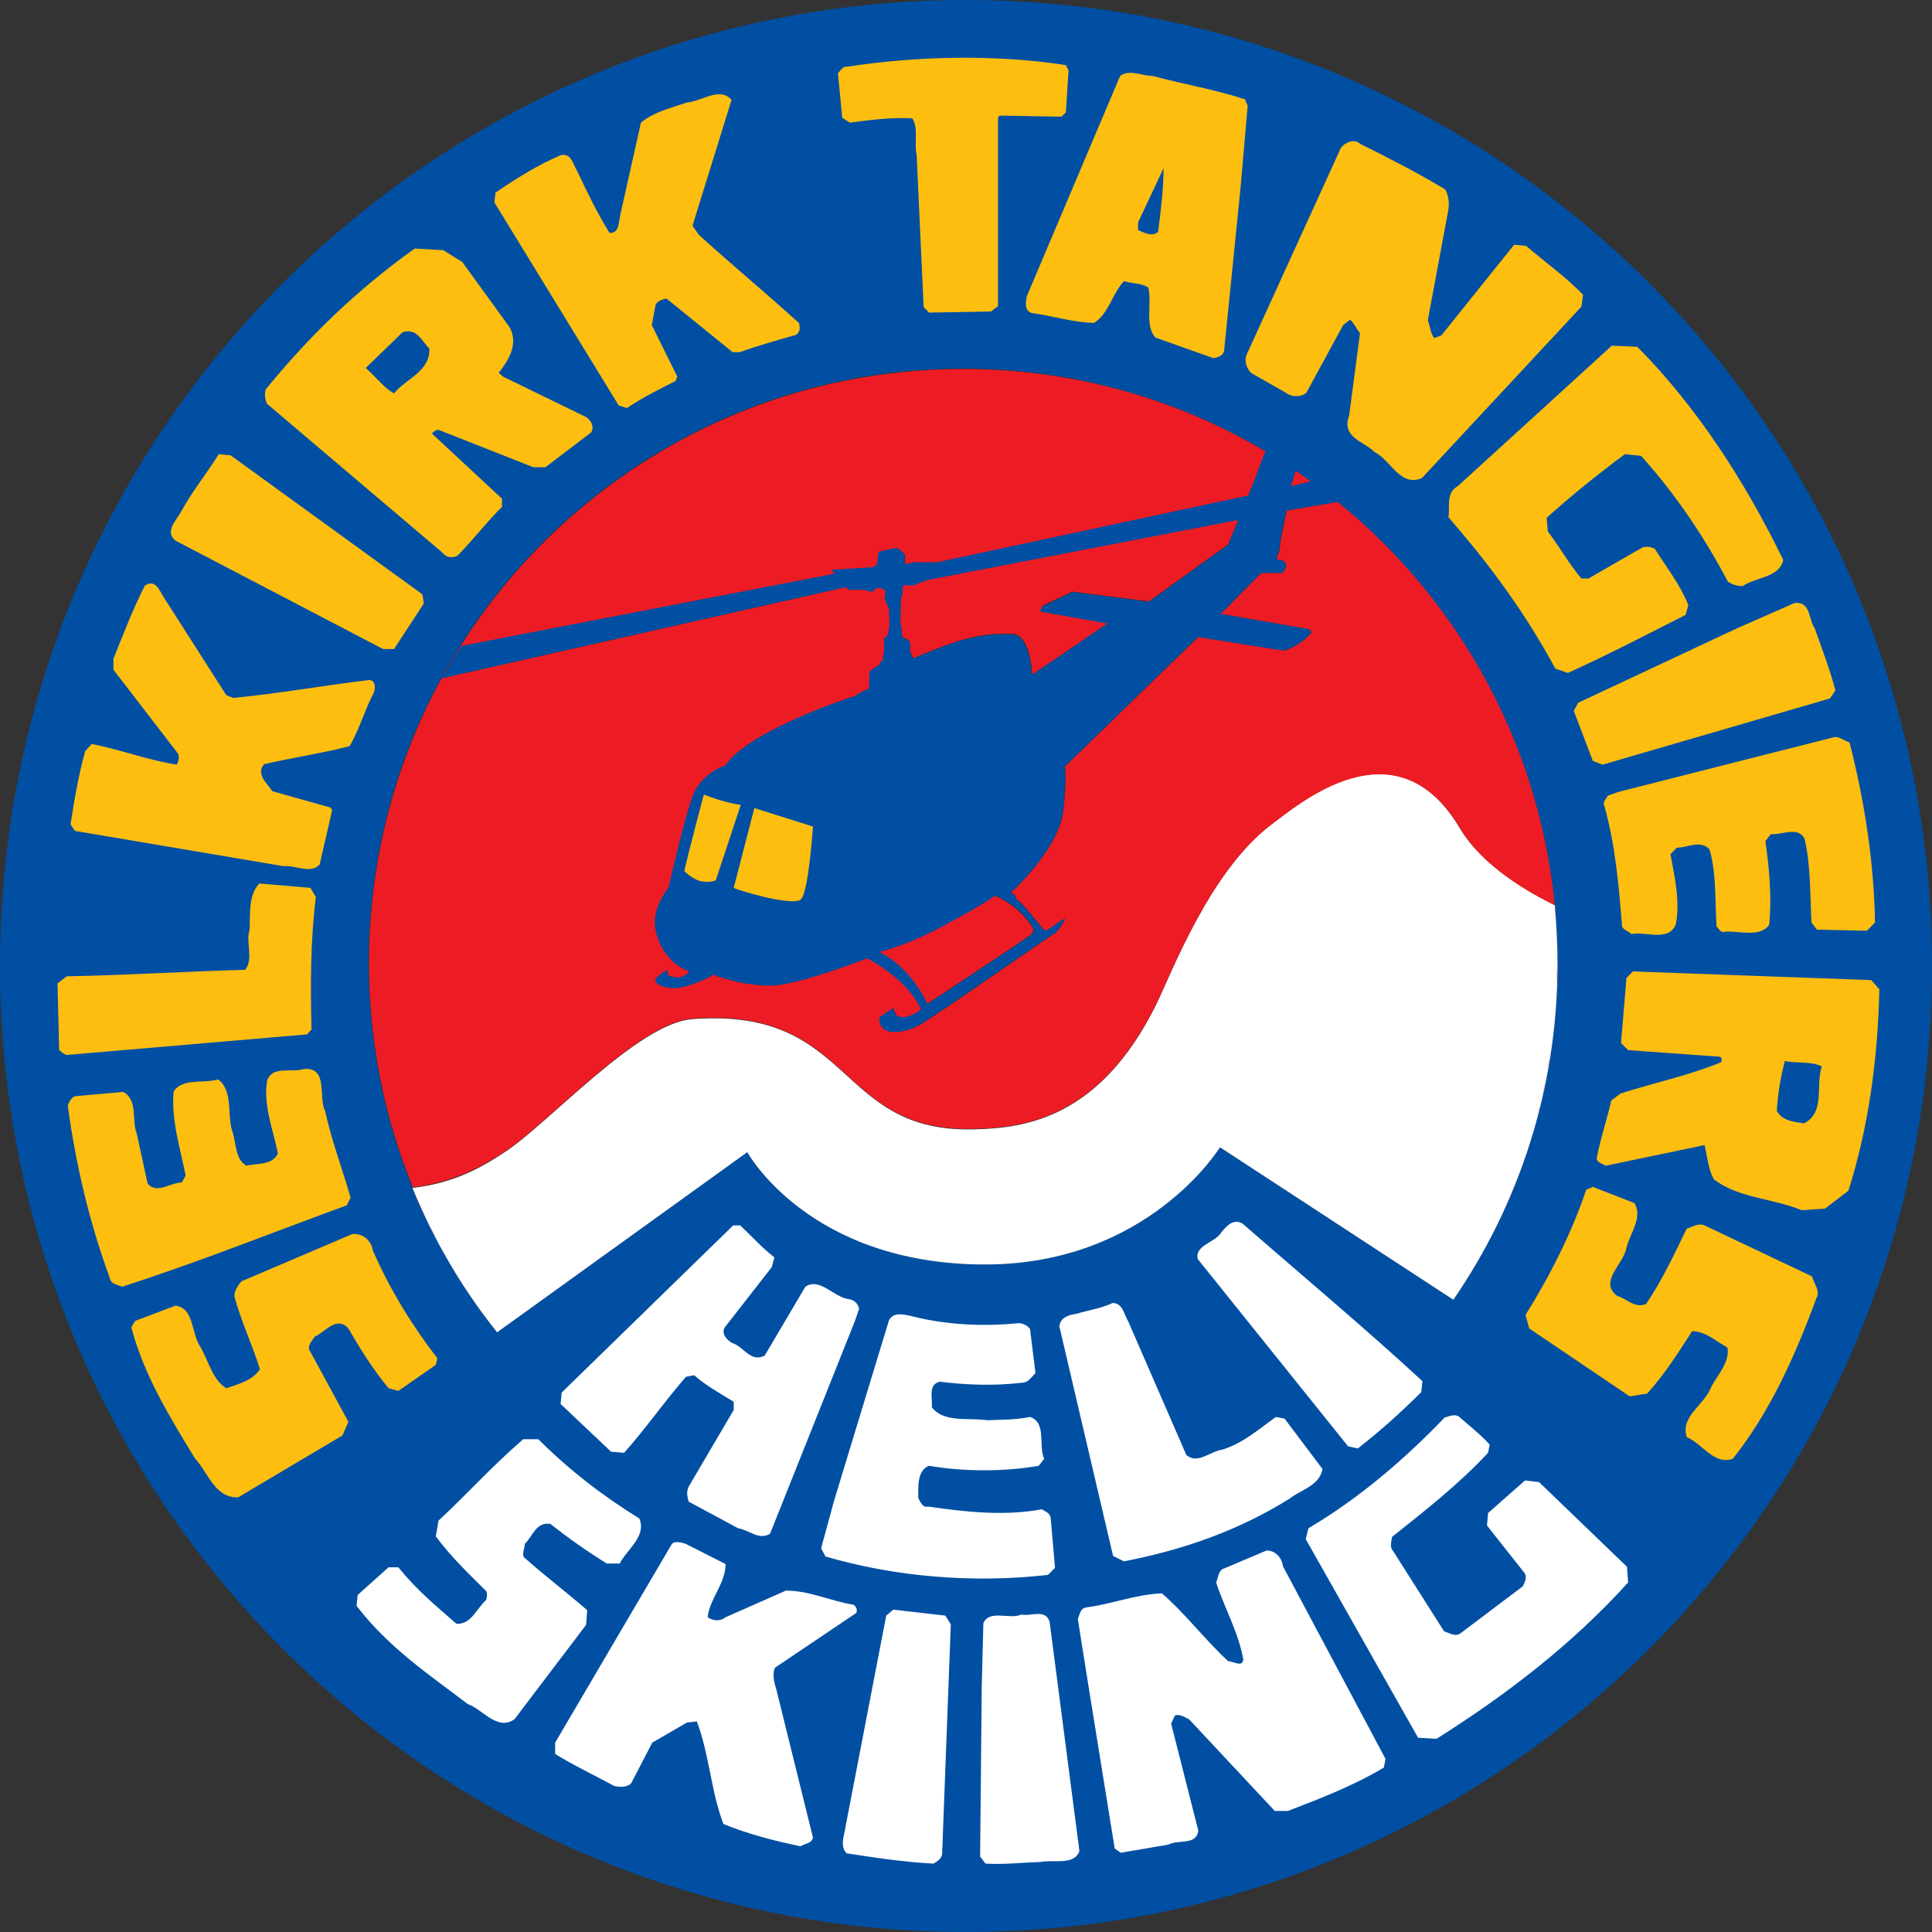 <svg xmlns="http://www.w3.org/2000/svg" width="356" height="356" viewBox="0 0 356 356"><rect x="0" y="0" width="356" height="356" fill="#333333" stroke="none"/><style>.a{fill:#ED1C24;}.b{fill:#FEBE10;}.c{fill:#FFF;}</style><path d="M237.9 89.6l3.7-.9c-.9-.7-1.9-1.3-2.8-2-.2.4-.4 1.2-.9 2.9zM197.6 109l14.1 1.8 14.6-10.5s.8-1.9 1.9-4.6l-54.8 10.6s-1 .2-1.7.3l-.4.1c-.7.1-3.1 1.1-3.1 1.1l-1.6-.1-.4.7.1.2v.6l-.3 1.1-.1 4.3.1.4.3 2.5c1.1 0 1.4.9 1.4.9v1.6l.6 1.3s3.1-1.4 7.1-2.8c4-1.4 7.8-1.9 11.2-1.7 3.4.2 3.6 7.5 3.6 7.5l14-9.5-12.4-2.3.3-.9 5.5-2.6zM161.9 175.4c6 3 8.9 9.6 8.9 9.6s19.1-12.6 19.3-12.9c.2-.3.3-.9.3-.9-2.4-4.3-7.2-6.2-7.2-6.2s-1.2 1-9 5.3c-7.6 4.2-12.3 5.1-12.3 5.1z" class="a"></path><path d="M178 0C79.7 0 0 79.7 0 178s79.7 178 178 178 178-79.7 178-178S276.3 0 178 0zm60.7 86.7c.9.6 1.9 1.3 2.8 2l-3.7.9c.6-1.7.8-2.5.9-2.9zm-61.3-18.8c20.4 0 39.4 5.6 55.7 15.2-1 2.1-.9 2.5-3.2 8.1l-57.3 12.3h-4.5l-.9.3h-.5v-1.6s-1.1-1.3-1.7-1.3c-.7 0-3.2.7-3.2.7l-.3 2.3-.7.5-7.7.5.6.7L85 118.9c-1.3 1.7-1.8 3-3.7 6.1l74.5-16.8.4.5h2.9l1.5.4s.5-.5.9-.7c.4-.1 1.1.1 1.1.1l.5.5-.1.5-.1.8.3.8.5 1.1.1 2.9-.3 1.9-.7.7v1.8c0 .5-.1 1.1-.1 1.1l-.1.5-.1.8s-.4-.1-.4 0 0 .3-.1.5c-.1.1-1.5.8-1.7 1.2-.2.3-.2.4-.2.8s-.1 2.5-.1 2.5-2 .8-2.2 1.1c-.2.3-.9.4-.9.4s-17.6 5.7-22.8 11.9l-.5.7s-4.6 1.4-6.2 6c-1.6 4.6-4.3 16.5-4.3 16.5s-3 3.7-2.5 7.3c.5 3.6 2.7 7 6.3 8.2 0 0-1.1 1.5-2.9 1-1.8-.5-1-.5-1-.5l-.2-.8s-2.7 1.5-2.1 2.2c.5.7 1.5 1.1 3.5 1.2 2 .1 7-1.9 7-2.5 0 0 6 2.3 11.4 2 5.4-.3 17.1-5 17.1-5s7.5 3.7 9.9 9.4c0 0-2.7 2.2-4.5 1.1l-.5-1.1v-.3s-2.7 1.7-2.7 1.9c0 3.7 4.9 2.8 7.6 1.2 2.7-1.6 24.7-16.9 24.9-16.9.2 0 1.8-2.2 1.7-2.6-.1-.4-3.3 2.4-3.7 2.1-.5-.3-4.1-5.2-5.2-5.7 0 0 0-1.1-1.1-1.1 0 0 9.2-8.2 9.8-15.5.7-7.3.2-7.8.2-7.8l24.6-23.9 15.7 2.5s2.3-.3 5.1-3.2c0 0 .1-.7-.5-.8-.6-.1-16.1-2.8-16.1-2.8l7.4-7.5h3.9s.8-.7.7-1.7c0 0-.5-.7-.8-.7-.3 0-1-.2-1-.2s.7-1.5.7-2.7c0-.4.5-2.9 1.2-6.2l9.4-1.6c24.7 20.1 40.6 50.7 40.6 85.1 0 23-7.1 44.3-19.2 61.9l-43-28.1S211.6 233 181.5 233c-32.5 0-43.8-20.7-43.8-20.7l-46.1 33.2c-14.9-18.8-23.7-42.4-23.7-68.1 0-60.4 49-109.5 109.5-109.5zm26.7 47l-14 9.5s-.2-7.3-3.6-7.5c-3.4-.2-7.2.3-11.2 1.7-4 1.4-7.1 2.8-7.1 2.8l-.5-1.3v-1.6s-.4-.9-1.4-.9l-.3-2.5-.1-.4.1-4.3.3-1.1v-.6l-.1-.2.4-.7 1.6.1s2.4-1 3.1-1.1l.4-.1c.7-.1 1.7-.3 1.7-.3l54.8-10.6c-1.1 2.7-1.9 4.6-1.9 4.6l-14.6 10.5-14.1-1.8-5.6 2.7-.3.9 12.4 2.2zm-13.6 56.3s-.1.6-.3.9c-.2.3-19.3 12.9-19.3 12.9s-2.9-6.7-8.9-9.6c0 0 4.7-.9 12.4-5.1 7.8-4.2 9-5.3 9-5.3s4.7 1.8 7.1 6.2z" fill="#004FA3"></path><path d="M136.5 148.3c-3.2-.4-6.8-1.9-6.8-1.9s-2.8 10.4-3.6 14.1c0 0 1.5 1.6 3.2 1.9 1.7.3 2.6-.2 2.6-.2l4.6-13.9zM139 148.9l10.8 3.4s-.8 12-2.2 13.4c-1.4 1.4-11.5-1.6-12.4-2.1l3.8-14.7z" class="b"></path><path d="M250.2 266.9c4.2-3.3 7.7-6.4 11.7-10.4l.2-2c-10.6-9.8-22.1-19.4-33.1-29-1.6-1-2.8.2-3.9 1.5-1.1 2-5 2.4-4.4 5l27.7 34.5 1.8.4zM127.1 273.6c-.7 1-.5 2.1-.2 3.1l9.1 4.9c2 .3 3.9 2.3 5.9 1l15.6-39.1.8-2.3c-.2-1-.8-1.6-1.8-1.8-2.9-.3-5.4-4.1-8.1-2.3l-7.5 12.7c-2.6 1.3-3.8-1.6-5.9-2.3-1.1-.5-2.3-2-1.3-3.1l8.5-10.9.5-1.8c-2.3-1.8-4.2-3.9-6.3-5.9h-1.3l-31.6 30.8-.2 2.1 9.3 8.8 2.4.2c4.1-4.6 7.3-9.3 11.4-14l1.5-.3c2.3 2 4.7 3.3 7.3 4.9v1.5l-8.1 13.8zM225.3 267.1c-2.3.3-4.6 2.8-6.7 1l-10.7-24.6c-.8-1.3-1-3.4-2.9-3.4-2.1 1-4.4 1.3-6.7 2-1.5.2-2.9.7-3.1 2.3l9.9 42.3 2 1c10.9-2.1 21.2-5.7 30.6-11.6 2-1.6 5.4-2.3 6-5.4l-7-9.3-1.6-.3c-3.1 2.2-6 4.8-9.8 6zM193.1 290.2l1.3-1.3-.8-9.3c-.3-1-1-1-1.6-1.5-6.8 1.3-14.2.5-21-.5-1 .3-1.5-1-1.8-1.6 0-2.1-.2-5.1 2-5.9 6.5 1.1 13.8 1.1 20.2 0l1-1.3c-1.1-2.4.5-6.7-2.6-7.7-2.4.5-5.2.5-7.8.6-3.6-.5-8.1.5-10.3-2.4.2-1.6-.8-4.2 1.5-4.7 4.7.6 9.9.8 15 .2 1.3 0 1.8-1 2.6-1.8l-1-8.1c-.3-.5-1.1-1-2-1.1-6.7.7-13.7.3-19.9-1.3-1.3-.3-3.3-.8-4.1.8l-10.1 33.2-2.4 8.8.8 1.5c12.6 3.7 27 5 41 3.4zM283.6 273.1l-2.6-.3-6.8 6-.2 2.3 6.8 8.6c.7.8.2 1.8-.2 2.6l-11.4 8.6c-1 .8-2.1 0-3.1-.3l-9.4-14.8c-.7-.8-.3-1.6-.2-2.6 5.9-4.7 12.2-9.6 17.7-15.5l.3-1.5c-1.8-2-3.9-3.6-5.7-5.2-.8-.5-1.8 0-2.6.2-7.2 7.5-15.6 14.8-25.1 20.4l-.5 2 20.7 36.6 3.4.2c12.7-8 24.9-17.3 35.3-28.8l-.2-2.9-16.2-15.6zM108.2 296.7c-3.9-3.4-7.8-6.3-11.7-9.8-.3-.8.2-1.6.2-2.4 1.5-1.5 2.1-4.1 4.7-3.7 3.3 2.6 6.7 5 10.4 7.3h2.4c1.3-2.6 5-5 3.6-8.3-6.8-4.2-13-9-18.6-14.6h-2.8c-6.2 5.4-10.1 9.9-15.6 15l-.5 2.9c2.9 3.9 6.2 7 9.1 9.9.5.3.3 1.3.2 1.8-1.8 1.6-2.8 4.6-5.5 4.4-3.9-3.4-7.3-6.2-10.7-10.4h-1.8l-5.7 5.1-.2 2c5.9 7.7 13.4 12.7 20.5 18.1 2.8 1 5.4 5 8.6 2.8l13.2-17.4.2-2.7zM142.8 307.3l15-10.1c.2-.6 0-1.1-.5-1.5-4.4-.7-8-2.6-12.5-2.6l-11.1 4.9c-1 .8-2.3.7-3.3 0 .3-3.3 3.3-6.2 3.3-9.8l-7.3-3.7c-.8-.3-2.1-.6-2.6 0l-21.5 36.6v2.1c3.4 2.1 7.2 3.9 10.9 5.9 1 .2 2.3.3 3.1-.5l3.9-7.5 6.4-3.7 1.8-.2c2.3 6 2.6 12.9 4.9 18.9 4.4 1.8 9.3 3.1 14.2 4.1.8-.5 2.1-.5 2.3-1.6l-6.8-27.5c-.4-1.2-.7-2.7-.2-3.8zM233.4 285.7l-7.8 3.3c-1.1.3-1.1 1.6-1.5 2.6 1.5 4.7 4.1 9.1 5 14.2-.2 1.5-1.8.3-2.8.3-4.4-4.1-8.1-9-12.2-12.5-4.9.2-9.3 2-14 2.6-1.1.2-1.1 1.3-1.5 2.1l2.1 13.2 4.7 29.1 1.1.8 8.8-1.5c1.8-1 5.2.2 5.5-2.6l-5-19.7.7-1.5c.8-.3 1.8.3 2.6.7l15.8 16.9h2.4c6-2.3 12.2-4.7 17.7-8l.3-1.6-18.9-35.5c-.2-1.5-1.3-2.9-3-2.9zM164.6 296.6l-1.3 1.1-7.5 38.9c-.2 1.5-1.1 3.6.2 4.9 5.2.8 10.4 1.6 16 1.9.5-.3 1.5-.8 1.6-1.8l1.6-42.3-1-1.6-9.6-1.1zM188.2 297.5c-2.1 1-5.9-1-7 1.6l-.3 11.7-.3 31.3 1 1.3c3.4.2 6.7-.2 10.1-.3 2.4-.5 6.2.7 7.2-2l-5.5-42.3c-.8-2.4-3.4-.9-5.2-1.3z" class="c"></path><path d="M156.6 22.6c3.8-.5 7.5-1 11.5-.8 1.2 1.8.3 4.5.8 6.7l1.3 28.1 1 1 11.4-.2 1.3-1V21.6l.3-.3 11.4.2.8-.8.5-7.7-.5-1c-12.7-2-27.6-1.7-40.3.3-.7-.2-1.2.7-1.7 1.2l.8 8.2 1.4.9zM190.2 57.7c3.8.5 7.4 1.7 11.4 1.8 2.7-1.7 3.3-5.3 5.5-7.7 1.5.5 3.2.3 4.5 1.2.7 3-.7 7 1.3 9.2l10.7 3.8c1-.2 2-.5 2-1.8l3-29.7 1.3-15-.5-1.2c-5.5-1.8-11.4-2.8-17-4.3-2 0-4.3-1.3-6 0l-17.2 40.6c-.2 1.1-.5 2.7 1 3.1zM209.7 41l4.7-10c0 3.8-.5 7.9-1 11.7-1 1-2.5.2-3.7-.3V41zM115.5 75.2c3-2 6-3.5 9-5l.3-.8-4.7-9.5.7-3.7c.3-.8 1.3-1 2-1.2l12.2 9.9h1.3c3.3-1.2 6.9-2.2 10.4-3.2.7-.5.8-1.3.5-2.2-6.4-5.8-12-10.4-18.4-16.2l-1.2-1.7 7.2-23.2c-2.2-2.5-5.5.3-8.3.5-2.8 1-6 1.7-8.4 3.7l-3.8 17c-.3 1.3-.2 3.5-2 3.3-2.3-3.7-4.2-7.7-6-11.5-.7-1-1-3.3-3-2.8-4.2 1.8-8.2 4.3-12 6.9l-.2 1.8L114 74.7l1.5.5zM230.5 68.7l6.5 3.7c1 .8 2.7.8 3.7 0l6.8-12.5 1.3-1c.7.7 1.2 1.7 1.8 2.5l-2 15.2c-1.5 4 2.7 4.7 4.7 6.7 3 1.5 4.7 6.5 8.7 4.8l29.4-31.6.3-2.2c-3.2-3.3-7-6-10.5-9l-2.2-.2-13.4 16.7-1.3.5c-.7-.8-.8-2.2-1.2-3.3l3.7-19.9c.3-1.3.2-3-.5-4.2-5-3-10.4-5.8-15.7-8.4-1-1-2.7-.3-3.5.7l-17.5 38.4c-.3 1.3.2 2.3.9 3.1zM81.6 101.9c.5.8 1.8 1 2.7.5 2.5-2.5 5.8-6.7 8.2-9v-1.5l-12.9-12c.2-.3.7-.7 1.2-.7l17.5 6.9h2.2l8.4-6.4c.7-1 0-2.2-.8-2.8l-15.4-7.5-.8-.7c1.8-2.3 3.7-5.3 2-8.4l-8.7-12-3.5-2.2-5.3-.3C65.7 53.5 57.2 61.7 49 71.7c-.3.8-.2 1.8.2 2.7l32.4 27.5zm-7.4-40.7c2.7-.8 3.5 1.7 4.9 3 .3 4.2-4.5 5.7-6.5 8.3-2-1.2-3-2.7-5.2-4.7l6.8-6.6zM266.9 95.3c7.7 8.9 14 17.4 19.7 27.9l2.3.8c7.3-3.3 14.4-7 21.7-10.7l.5-1.8c-1.5-3.8-4.2-7.2-6.2-10.4-.7-.3-1.5-.5-2.3-.2l-9.9 5.7h-1.3c-2.3-2.7-4-5.8-6.2-8.7l-.2-2.5c4.7-4.2 9.4-8 14.4-11.7l3 .3c6.3 7 11.7 15 16 23.2.8.5 1.7.8 2.7.8 2.5-1.7 6.7-1.5 7.5-4.8-7-14.4-15.9-28.2-26.9-39.3l-4.7-.2-28.4 25.9c-2.2 1.2-1.4 3.8-1.7 5.7zM32.3 99.6l38.3 20h2l5.5-8.4c-.2-.7 0-1.7-.7-2L42.5 83.9l-2.2-.2c-2.3 3.7-4.8 6.7-7 10.7-.8 1.5-3 3.5-1 5.2zM52.2 159.6c2.3-.2 5 1.5 6.7-.3l2.3-10-.3-.5-10.7-3-1.3-1.7c-.8-1-1.2-2.3-.2-3.3 5.2-1.2 10.7-2 15.7-3.3 1.8-3 2.8-6.7 4.5-9.9.3-.8.3-2.2-.8-2.3-8.5 1-16.7 2.5-25.1 3.3l-1.3-.5-11.5-18c-.8-1.2-1.5-3.5-3.5-2.2-2.2 4.3-4 9-5.8 13.5v2l11.7 15.2c.7.7.2 1.7 0 2.3-5.3-.8-10.4-2.8-15.7-3.8l-1.2 1.3c-1.2 4.3-2 8.9-2.7 13.5l.8 1.2 38.4 6.5zM290.8 129.5l-.8 1.5 3.5 9.2 1.8.7 41.9-12.2 1-1.5c-1-3.8-2.5-7.7-3.8-11.4-1.2-1.7-.7-5-3.7-4.7l-10.9 4.8-29 13.6zM298.3 145.9l-2 .7c-.3.5-1 1.2-.7 1.8 2 7 2.7 14.7 3.3 22.4.5.7 1.2.8 1.7 1.3 2.7-.5 6.9 1.5 8.2-1.8.8-4.2-.2-8.7-1-12.9l1.2-1.2c2 0 4.3-1.5 6 .3 1.3 4.3 1 9.7 1.3 14.2.5.5.7 1.2 1.5 1 2.3-.3 6.5 1.2 8.2-1.3.5-5.2 0-10.5-.7-15.4l1-1.3c2 .2 4.9-1.5 6.2.8 1.2 5 1 10.4 1.3 15.5l1 1.3 9.2.2 1.5-1.5c-.2-11.4-2-22.7-4.7-33.2-1-.3-1.7-1-2.7-1l-39.8 10.1zM57.4 189.7c-.2-8-.2-16.4.8-24.4l-1-1.7-9.4-.8c-2 2-1.7 5.5-1.8 8.5-.8 2.3.8 5.2-.8 7.4-11 .3-21.9 1-32.9 1.2l-1.7 1.3.3 12.2c.3.5.8.7 1.3 1l44.4-3.8.8-.9zM300.9 179l-1.2 1.2-1 12 1.3 1.3 16.7 1.2c.7 0 .5.7.5 1-6 2.5-12.4 3.8-18.6 5.8l-1.7 1.3c-.8 3.5-2 7-2.7 10.7.2.8 1.2 1 1.7 1.3l18.2-3.8c.5 2.2.7 4.5 1.7 6.3 4.5 3.5 10.9 3.5 16.2 5.7l4.3-.3 4.3-3.3c3.7-11.7 5.4-24.1 5.7-37.1l-1.5-1.7-43.9-1.6zm31.5 28c-2-.3-4-.5-5-2.3.2-3.2.7-6.3 1.5-9.2 2.2.5 4.8 0 6.8 1-1.2 3.5.7 8.5-3.3 10.5zM64.6 220.7c-1.5-5.3-3.5-10.5-4.7-16-1.3-2.5.7-8.2-4-7.7-2.2.7-5.8-.7-6.7 2.2-.7 4.8 1.2 9 2 13.4-1.2 2.2-3.8 1.7-5.8 2.2-2.2-1.3-1.8-4.3-2.7-6.7-.8-3 .2-7.2-2.5-9.2-2.8.8-6.5-.3-8.2 2.2-.5 5.2 1.2 10.4 2.2 15.5l-.7 1.3c-2.2 0-4.5 2.2-6.3.2l-2-9.2c-1-2.5.3-6.2-2.5-7.7l-8.9.8c-.7.3-1.2 1.2-1.3 1.8 1.5 11 4 21.5 7.7 31.6.2 1.3 1.5 1.3 2.3 1.7 14-4.5 27.7-10 41.4-15l.7-1.4zM314.3 225.9c-1.2-.7-2.5.2-3.5.5-2.3 4.7-4.5 9.5-7.5 13.9-2.2.8-3.5-1-5.3-1.5-3.5-2.7 1.2-5.8 1.7-8.9.7-2.7 3-5.5 1.5-8.2l-7.7-3-1.2.5c-2.7 8-6.7 15.9-11.2 23.1l.7 2.5 18.5 12.5 3.2-.5c3.2-3.5 5.7-7.5 8.3-11.5 2.5 0 4.3 1.8 6.5 3 .5 2.7-1.8 5-3 7.3-1.2 3.3-5.7 5.3-4.5 9.2 3 1.3 5 5.2 8.5 4 6.9-8.7 11.5-19 15.4-29.6.8-1.3-.5-2.7-.8-4l-19.6-9.3zM64.2 262l-7-12.9c-.8-1 .3-2 .8-2.8 1.8-.7 4-4 6.2-1.5 2.2 3.8 4.5 7.5 7.4 11l1.8.5 6.9-4.8.3-1.2c-4.5-5.8-8.9-12.9-11.9-19.9-.3-1.8-1.8-3.2-3.8-3l-20.4 8.7c-.7.8-1.3 1.7-1.3 2.8 1.2 4.5 3.3 8.9 4.7 13.4-1.3 2-3.8 2.7-6.2 3.5-2.5-1.5-3.2-4.8-4.7-7.5-1.8-2.5-1.2-7.4-4.7-7.7l-7.4 2.8-.7 1.2c2.3 8.7 7 16.4 11.7 24.1 2.5 2.7 3.7 7.4 8 7.2l19.2-11.4 1.1-2.5z" class="b"></path><path d="M269 152.6c-12-20.2-30.2-4-34.7-.7-11.4 8.6-18.4 27.4-21.3 33.3-10.3 20.7-23.9 22.7-33.5 22.9-25.7.7-22-22.6-52-20.3-10 .8-26.5 19.3-34.5 24.5-4.2 2.8-9.3 5.7-17 6.6 3.9 9.6 9.2 18.6 15.6 26.6l46.1-33.2S149 233 181.5 233c30.1 0 43.3-21.6 43.3-21.6l43 28.1c12.1-17.6 19.2-38.9 19.2-61.9 0-3.6-.2-7.2-.5-10.8-4.6-2.3-13.3-7.1-17.5-14.2z" class="c"></path><path d="M285.7 193.6c.1-.9.2-1.7.4-2.6-.2.9-.3 1.8-.4 2.6zM284.1 202c.2-1 .5-2.1.7-3.1-.2 1-.4 2-.7 3.1zM286.5 186.4l-.3 3.6.3-3.6zM285.1 197.3c.1-.7.3-1.4.4-2.2-.2.8-.3 1.5-.4 2.2zM286.8 181.3c0-1.3.1-2.5.1-3.8 0 1.2 0 2.5-.1 3.8zM93 212.2c8-5.2 24.5-23.7 34.5-24.5 30-2.3 26.3 21 52 20.3 9.6-.2 23.2-2.2 33.5-22.9 2.9-5.9 9.9-24.6 21.3-33.2 4.5-3.2 22.8-19.5 34.8.8 4.2 7.1 12.9 11.9 17.4 14.1.1.8.2 1.7.2 2.5-2.3-31-17.5-58.4-40.2-76.8l-9.4 1.6c-.7 3.3-1.2 5.8-1.2 6.2 0 1.2-.7 2.7-.7 2.7s.7.2 1 .2c.3 0 .8.7.8.7.1.9-.7 1.7-.7 1.7h-3.9l-7.4 7.5s15.6 2.7 16.1 2.8c.6.1.5.8.5.8-2.8 2.9-5.1 3.2-5.1 3.2l-15.7-2.5-24.6 23.9s.5.5-.2 7.8-9.8 15.5-9.8 15.5c1.1 0 1.1 1.1 1.1 1.1 1.1.5 4.7 5.4 5.2 5.7.5.3 3.7-2.5 3.7-2.1.1.4-1.5 2.6-1.7 2.6-.2 0-22.2 15.4-24.9 16.9-2.7 1.6-7.6 2.5-7.6-1.2 0-.3 2.7-1.9 2.7-1.9v.3l.5 1.1c1.8 1.1 4.5-1.1 4.5-1.1-2.5-5.7-9.9-9.4-9.9-9.4s-11.8 4.6-17.1 5c-5.4.3-11.4-2-11.4-2-.1.5-5 2.5-7 2.5-2-.1-3-.5-3.5-1.2s2.1-2.2 2.1-2.2l.2.8s-.8 0 1 .5 2.9-1 2.9-1c-3.6-1.3-5.8-4.7-6.3-8.2-.5-3.6 2.5-7.3 2.5-7.3s2.7-11.9 4.3-16.5c1.6-4.6 6.2-6 6.2-6l.5-.7c5.2-6.2 22.8-11.9 22.8-11.9s.7-.1.9-.4c.2-.3 2.2-1.1 2.2-1.1s.1-2 .1-2.5c0-.4 0-.5.2-.8.2-.3 1.6-1 1.7-1.2.1-.1.1-.4.1-.5 0-.1.4 0 .4 0l.1-.8.1-.5s.1-.5.1-1.1v-1.8l.7-.7.3-1.9-.1-2.9-.5-1.1-.3-.8.1-.8.1-.5-.5-.5s-.7-.3-1.1-.1c-.4.1-.9.7-.9.7l-1.5-.4h-2.9l-.4-.5L81.4 125c1.8-3 2.4-4.3 3.7-6l68.7-13.3-.6-.7 7.7-.5.7-.5.3-2.3s2.5-.7 3.2-.7c.7 0 1.7 1.3 1.7 1.3v1.6h.5l.9-.3h4.5L230 91.3c2.3-5.6 2.2-6 3.2-8.1-16.3-9.7-35.4-15.2-55.7-15.2C117 68 68 117 68 177.5c0 14.6 2.9 28.6 8.1 41.3 7.6-1 12.6-3.8 16.9-6.6zM286.8 172.9c0 .6 0 1.1.1 1.7-.1-.6-.1-1.2-.1-1.7zM286.6 185.2c.1-.9.1-1.9.2-2.8-.1 1-.1 1.9-.2 2.8zM283.3 205.4c.1-.5.3-1 .4-1.5-.2.5-.3 1-.4 1.5zM286.6 169.6c.1.7.1 1.5.1 2.2 0-.7 0-1.5-.1-2.2zM282.4 208.5c.1-.4.2-.7.3-1.1-.1.4-.2.7-.3 1.1zM86.6 238.7c-.3-.5-.7-1-1-1.5.3.4.7 1 1 1.5zM84.4 235.2c-.4-.6-.7-1.2-1.1-1.8.4.6.7 1.2 1.1 1.8zM89 242.1l-.9-1.2.9 1.2zM82.3 231.7c-.4-.6-.7-1.3-1.1-1.9.4.6.7 1.2 1.1 1.9zM279.7 216.5c.1-.2.2-.4.2-.7 0 .3-.1.5-.2.7zM280.8 213.4v-.1c.1 0 .1.1 0 .1zM80.4 228.2c-.4-.7-.8-1.4-1.1-2.2.3.7.7 1.4 1.1 2.2zM78.7 224.9c-.9-2-1.9-4-2.7-6 .8 2 1.7 4 2.7 6z" class="a"></path></svg>